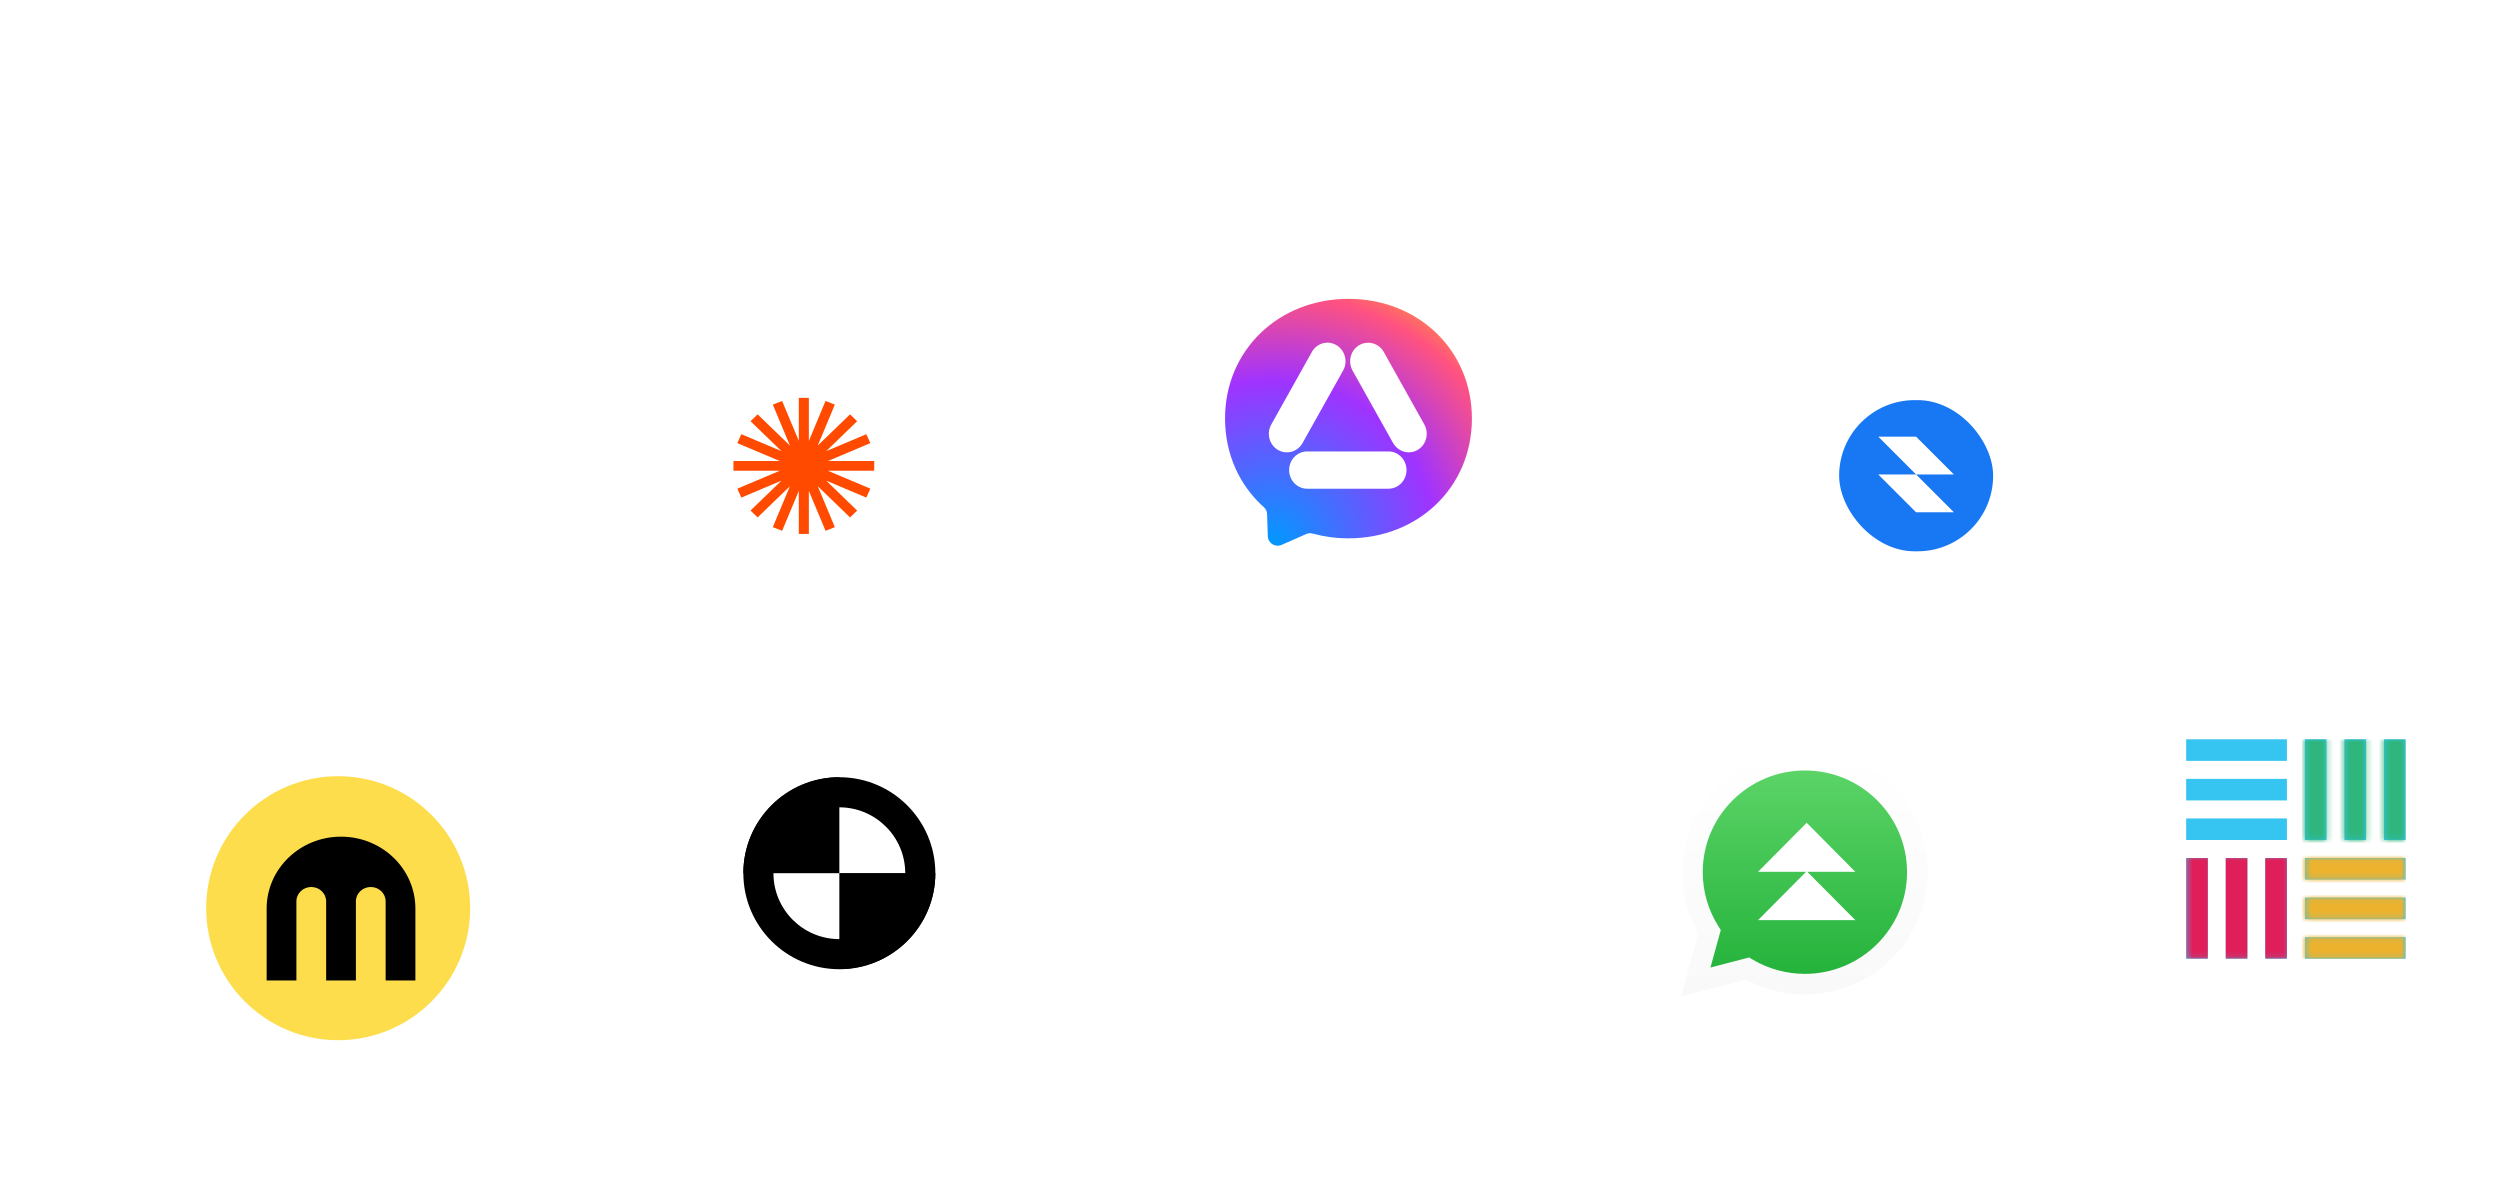 <svg width="443" height="211" viewBox="0 0 443 211" fill="none" xmlns="http://www.w3.org/2000/svg">
<g filter="url(#filter0_d_0_2232)">
<rect x="24.441" y="125.451" width="70.75" height="70.75" rx="35.375" fill="white"/>
</g>
<path d="M59.924 137.543C47.022 137.543 36.533 148.032 36.533 160.933C36.533 173.835 47.022 184.324 59.924 184.324C72.825 184.324 83.314 173.835 83.314 160.933C83.314 148.032 72.825 137.543 59.924 137.543Z" fill="#FDDD4C"/>
<path fill-rule="evenodd" clip-rule="evenodd" d="M63.064 173.736H57.793V159.722C57.793 158.315 56.613 157.175 55.157 157.175C53.701 157.175 52.521 158.315 52.521 159.722V173.736H47.25V160.996C47.25 153.961 53.15 148.257 60.428 148.257C67.707 148.257 73.607 153.961 73.607 160.996V173.736H68.336V159.722C68.336 158.315 67.156 157.175 65.7 157.175C64.244 157.175 63.064 158.315 63.064 159.722V173.736Z" fill="black"/>
<g filter="url(#filter1_d_0_2232)">
<g filter="url(#filter2_d_0_2232)">
<rect x="204.441" y="21.852" width="70.75" height="70.75" rx="35.375" fill="white"/>
</g>
<g clip-path="url(#clip0_0_2232)">
<path fill-rule="evenodd" clip-rule="evenodd" d="M238.95 35.459C226.631 35.459 217.078 44.487 217.078 56.675C217.078 63.05 219.692 68.562 223.946 72.368C224.301 72.685 224.52 73.133 224.531 73.615L224.651 77.508C224.69 78.749 225.969 79.558 227.106 79.055L231.448 77.141C231.814 76.977 232.23 76.95 232.618 77.054C234.614 77.601 236.735 77.896 238.95 77.896C251.269 77.896 260.822 68.868 260.822 56.68C260.822 44.492 251.269 35.459 238.95 35.459Z" fill="url(#paint0_radial_0_2232)"/>
</g>
<path d="M246.032 69.103H231.634C229.865 69.103 228.432 67.624 228.432 65.8C228.432 63.975 229.865 62.497 231.634 62.497H246.032C247.801 62.497 249.234 63.975 249.234 65.8C249.234 67.624 247.801 69.103 246.032 69.103Z" fill="white"/>
<path d="M249.637 62.658C248.54 62.658 247.465 62.058 246.861 61.019L239.673 48.177C238.799 46.606 239.314 44.574 240.837 43.673C242.36 42.772 244.33 43.303 245.204 44.874L252.391 57.716C253.265 59.286 252.75 61.319 251.227 62.22C250.712 62.52 250.175 62.658 249.637 62.658Z" fill="white"/>
<path d="M228.029 62.658C227.491 62.658 226.931 62.52 226.439 62.22C224.916 61.319 224.379 59.286 225.274 57.716L232.462 44.874C233.336 43.303 235.306 42.749 236.829 43.673C238.351 44.574 238.889 46.606 237.993 48.177L230.805 61.019C230.223 62.058 229.148 62.658 228.029 62.658Z" fill="white"/>
</g>
<rect x="371.84" y="115.451" width="70.75" height="70.75" rx="35.375" fill="white"/>
<path d="M387.393 131.003H405.241V134.828H387.393V131.003ZM387.393 138.015H405.241V141.84H387.393V138.015ZM387.393 145.027V148.851H405.241V145.027H387.393ZM422.451 131.003H426.276V148.851H422.451V131.003ZM415.439 131.003H419.264V148.851H415.439V131.003ZM408.428 131.003V148.851H412.252V131.003H408.428ZM408.428 166.062H426.276V169.887H408.428V166.062ZM408.428 159.05H426.276V162.875H408.428V159.05ZM420.858 152.039H408.428V155.863H426.276V152.039H420.858ZM387.393 152.039H391.217V169.887H387.393V152.039ZM394.404 152.039H398.229V169.887H394.404V152.039ZM401.416 152.039V169.886H405.241V152.039H401.416Z" fill="#36C5F0"/>
<mask id="mask0_0_2232" style="mask-type:alpha" maskUnits="userSpaceOnUse" x="387" y="151" width="19" height="19">
<rect x="387.393" y="151.546" width="18.341" height="18.341" fill="#D9D9D9"/>
</mask>
<g mask="url(#mask0_0_2232)">
<path d="M387.393 131.003H405.241V134.827H387.393V131.003ZM387.393 138.014H405.241V141.839H387.393V138.014ZM387.393 145.026V148.851H405.241V145.026H387.393ZM422.451 131.003H426.276V148.851H422.451V131.003ZM415.439 131.003H419.264V148.851H415.439V131.003ZM408.428 131.003V148.851H412.252V131.003H408.428ZM408.428 166.061H426.276V169.886H408.428V166.061ZM408.428 159.049H426.276V162.874H408.428V159.049ZM420.858 152.038H408.428V155.862H426.276V152.038H420.858ZM387.393 152.038H391.217V169.886H387.393V152.038ZM394.404 152.038H398.229V169.886H394.404V152.038ZM401.416 152.038V169.886H405.241V152.038H401.416Z" fill="#E01E5A"/>
</g>
<mask id="mask1_0_2232" style="mask-type:alpha" maskUnits="userSpaceOnUse" x="387" y="131" width="40" height="39">
<path d="M387.393 131.004H405.241V134.828H387.393V131.004ZM387.393 138.015H405.241V141.84H387.393V138.015ZM387.393 145.027V148.852H405.241V145.027H387.393ZM422.451 131.004H426.276V148.852H422.451V131.004ZM415.439 131.004H419.264V148.852H415.439V131.004ZM408.428 131.004V148.852H412.252V131.004H408.428ZM408.428 166.062H426.276V169.887H408.428V166.062ZM408.428 159.051H426.276V162.875H408.428V159.051ZM420.858 152.039H408.428V155.863H426.276V152.039H420.858ZM387.393 152.039H391.217V169.887H387.393V152.039ZM394.404 152.039H398.229V169.887H394.404V152.039ZM401.416 152.039V169.887H405.241V152.039H401.416Z" fill="black"/>
</mask>
<g mask="url(#mask1_0_2232)">
<rect x="407.936" y="131.004" width="18.341" height="18.341" fill="#2EB67D"/>
</g>
<mask id="mask2_0_2232" style="mask-type:alpha" maskUnits="userSpaceOnUse" x="387" y="131" width="40" height="39">
<path d="M387.393 131.004H405.241V134.828H387.393V131.004ZM387.393 138.015H405.241V141.84H387.393V138.015ZM387.393 145.027V148.852H405.241V145.027H387.393ZM422.451 131.004H426.276V148.852H422.451V131.004ZM415.439 131.004H419.264V148.852H415.439V131.004ZM408.428 131.004V148.852H412.252V131.004H408.428ZM408.428 166.062H426.276V169.887H408.428V166.062ZM408.428 159.051H426.276V162.875H408.428V159.051ZM420.858 152.039H408.428V155.863H426.276V152.039H420.858ZM387.393 152.039H391.217V169.887H387.393V152.039ZM394.404 152.039H398.229V169.887H394.404V152.039ZM401.416 152.039V169.887H405.241V152.039H401.416Z" fill="black"/>
</mask>
<g mask="url(#mask2_0_2232)">
<rect x="407.936" y="151.548" width="18.341" height="18.341" fill="#ECB22E"/>
</g>
<g filter="url(#filter3_d_0_2232)">
<rect x="320" y="65" width="39" height="39" rx="19.5" fill="white"/>
</g>
<rect x="325.895" y="70.9" width="27.288" height="26.792" rx="13.396" fill="#1877F2"/>
<g clip-path="url(#clip1_0_2232)">
<path fill-rule="evenodd" clip-rule="evenodd" d="M339.531 77.373H332.828L339.531 84.076H332.828L339.531 90.778H346.234L339.531 84.076H346.234L339.531 77.373Z" fill="white"/>
</g>
<rect x="123" y="63" width="39" height="39" rx="19.5" fill="white"/>
<path fill-rule="evenodd" clip-rule="evenodd" d="M143.33 70.499H141.548V78.125L138.593 71.054L136.941 71.699L139.973 78.953L134.25 73.421L132.99 74.639L138.475 79.942L131.367 76.939L130.653 78.518L138.175 81.694H129.967V83.417H138.175L130.653 86.593L131.367 88.172L138.475 85.169L132.99 90.472L134.25 91.69L139.973 86.157L136.941 93.412L138.593 94.057L141.548 86.986V94.612H143.33V86.986L146.285 94.057L147.937 93.412L144.905 86.157L150.628 91.69L151.888 90.472L146.403 85.169L153.512 88.172L154.225 86.593L146.703 83.417H154.911V81.694H146.703L154.225 78.518L153.512 76.939L146.403 79.942L151.888 74.639L150.628 73.421L144.905 78.953L147.937 71.699L146.285 71.054L143.33 78.125V70.499Z" fill="#FF4A00"/>
<rect x="122" y="128" width="53.062" height="53.062" rx="26.531" fill="white"/>
<path d="M148.732 143.058C155.156 143.058 160.409 148.284 160.409 154.734C160.409 161.185 155.183 166.411 148.732 166.411C142.281 166.411 137.055 161.185 137.055 154.734C137.055 148.284 142.281 143.058 148.732 143.058ZM148.732 137.723C139.342 137.723 131.721 145.344 131.721 154.734C131.721 164.124 139.342 171.746 148.732 171.746C158.122 171.746 165.743 164.124 165.743 154.734C165.743 145.344 158.122 137.723 148.732 137.723Z" fill="black"/>
<path d="M148.732 137.723C139.342 137.723 131.721 145.344 131.721 154.734H148.732V137.723Z" fill="black"/>
<path d="M148.732 171.718C158.123 171.718 165.744 164.097 165.744 154.707H148.732V171.718Z" fill="black"/>
<g filter="url(#filter4_d_0_2232)">
<rect x="293" y="128" width="53.062" height="53.062" rx="26.531" fill="white"/>
</g>
<g clip-path="url(#clip2_0_2232)">
<path d="M297.861 176.605L300.953 165.378C299.042 162.082 298.039 158.35 298.049 154.535C298.049 142.581 307.826 132.861 319.827 132.861C325.655 132.861 331.129 135.117 335.233 139.213C339.349 143.308 341.615 148.755 341.605 154.546C341.605 166.5 331.828 176.22 319.817 176.22H319.806C316.161 176.22 312.578 175.305 309.393 173.579L297.861 176.605ZM309.946 169.66L310.604 170.055C313.383 171.698 316.568 172.561 319.817 172.571H319.827C329.802 172.571 337.928 164.494 337.928 154.556C337.928 149.743 336.048 145.221 332.633 141.811C329.217 138.402 324.663 136.531 319.827 136.531C309.852 136.52 301.726 144.597 301.726 154.535C301.726 157.934 302.676 161.251 304.494 164.12L304.922 164.806L303.094 171.448L309.946 169.66Z" fill="white"/>
<path d="M298.623 175.846L301.61 165.003C299.762 161.833 298.79 158.226 298.79 154.546C298.801 143.007 308.232 133.62 319.826 133.62C325.456 133.62 330.731 135.803 334.7 139.753C338.669 143.703 340.852 148.963 340.852 154.556C340.852 166.095 331.41 175.482 319.826 175.482H319.816C316.296 175.482 312.839 174.598 309.768 172.935L298.623 175.846Z" fill="url(#paint1_linear_0_2232)"/>
<path d="M297.861 176.605L300.953 165.378C299.042 162.082 298.039 158.35 298.049 154.535C298.049 142.581 307.826 132.861 319.827 132.861C325.655 132.861 331.129 135.117 335.233 139.213C339.349 143.308 341.615 148.755 341.605 154.546C341.605 166.5 331.828 176.22 319.817 176.22H319.806C316.161 176.22 312.578 175.305 309.393 173.579L297.861 176.605ZM309.946 169.66L310.604 170.055C313.383 171.698 316.568 172.561 319.817 172.571H319.827C329.802 172.571 337.928 164.494 337.928 154.556C337.928 149.743 336.048 145.221 332.633 141.811C329.217 138.402 324.663 136.531 319.827 136.531C309.852 136.52 301.726 144.597 301.726 154.535C301.726 157.934 302.676 161.251 304.494 164.12L304.922 164.806L303.094 171.448L309.946 169.66Z" fill="url(#paint2_linear_0_2232)"/>
</g>
<path fill-rule="evenodd" clip-rule="evenodd" d="M328.771 154.485L320.145 145.801L311.52 154.485H320.03L311.52 163.053H328.771L320.26 154.485H328.771Z" fill="white"/>
<defs>
<filter id="filter0_d_0_2232" x="0.441" y="115.451" width="110.75" height="110.75" filterUnits="userSpaceOnUse" color-interpolation-filters="sRGB">
<feFlood flood-opacity="0" result="BackgroundImageFix"/>
<feColorMatrix in="SourceAlpha" type="matrix" values="0 0 0 0 0 0 0 0 0 0 0 0 0 0 0 0 0 0 127 0" result="hardAlpha"/>
<feOffset dx="-4" dy="10"/>
<feGaussianBlur stdDeviation="10"/>
<feComposite in2="hardAlpha" operator="out"/>
<feColorMatrix type="matrix" values="0 0 0 0 0.078 0 0 0 0 0.176 0 0 0 0 0.435 0 0 0 0.1 0"/>
<feBlend mode="normal" in2="BackgroundImageFix" result="effect1_dropShadow_0_2232"/>
<feBlend mode="normal" in="SourceGraphic" in2="effect1_dropShadow_0_2232" result="shape"/>
</filter>
<filter id="filter1_d_0_2232" x="165.558" y="0.466" width="148.516" height="148.516" filterUnits="userSpaceOnUse" color-interpolation-filters="sRGB">
<feFlood flood-opacity="0" result="BackgroundImageFix"/>
<feColorMatrix in="SourceAlpha" type="matrix" values="0 0 0 0 0 0 0 0 0 0 0 0 0 0 0 0 0 0 127 0" result="hardAlpha"/>
<feOffset dy="17.497"/>
<feGaussianBlur stdDeviation="19.442"/>
<feColorMatrix type="matrix" values="0 0 0 0 0.439 0 0 0 0 0.565 0 0 0 0 0.69 0 0 0 0.12 0"/>
<feBlend mode="normal" in2="BackgroundImageFix" result="effect1_dropShadow_0_2232"/>
<feBlend mode="normal" in="SourceGraphic" in2="effect1_dropShadow_0_2232" result="shape"/>
</filter>
<filter id="filter2_d_0_2232" x="180.441" y="11.852" width="110.75" height="110.75" filterUnits="userSpaceOnUse" color-interpolation-filters="sRGB">
<feFlood flood-opacity="0" result="BackgroundImageFix"/>
<feColorMatrix in="SourceAlpha" type="matrix" values="0 0 0 0 0 0 0 0 0 0 0 0 0 0 0 0 0 0 127 0" result="hardAlpha"/>
<feOffset dx="-4" dy="10"/>
<feGaussianBlur stdDeviation="10"/>
<feComposite in2="hardAlpha" operator="out"/>
<feColorMatrix type="matrix" values="0 0 0 0 0.078 0 0 0 0 0.176 0 0 0 0 0.435 0 0 0 0.1 0"/>
<feBlend mode="normal" in2="BackgroundImageFix" result="effect1_dropShadow_0_2232"/>
<feBlend mode="normal" in="SourceGraphic" in2="effect1_dropShadow_0_2232" result="shape"/>
</filter>
<filter id="filter3_d_0_2232" x="296" y="55" width="79" height="79" filterUnits="userSpaceOnUse" color-interpolation-filters="sRGB">
<feFlood flood-opacity="0" result="BackgroundImageFix"/>
<feColorMatrix in="SourceAlpha" type="matrix" values="0 0 0 0 0 0 0 0 0 0 0 0 0 0 0 0 0 0 127 0" result="hardAlpha"/>
<feOffset dx="-4" dy="10"/>
<feGaussianBlur stdDeviation="10"/>
<feComposite in2="hardAlpha" operator="out"/>
<feColorMatrix type="matrix" values="0 0 0 0 0.078 0 0 0 0 0.176 0 0 0 0 0.435 0 0 0 0.1 0"/>
<feBlend mode="normal" in2="BackgroundImageFix" result="effect1_dropShadow_0_2232"/>
<feBlend mode="normal" in="SourceGraphic" in2="effect1_dropShadow_0_2232" result="shape"/>
</filter>
<filter id="filter4_d_0_2232" x="269" y="118" width="93.062" height="93.062" filterUnits="userSpaceOnUse" color-interpolation-filters="sRGB">
<feFlood flood-opacity="0" result="BackgroundImageFix"/>
<feColorMatrix in="SourceAlpha" type="matrix" values="0 0 0 0 0 0 0 0 0 0 0 0 0 0 0 0 0 0 127 0" result="hardAlpha"/>
<feOffset dx="-4" dy="10"/>
<feGaussianBlur stdDeviation="10"/>
<feComposite in2="hardAlpha" operator="out"/>
<feColorMatrix type="matrix" values="0 0 0 0 0.078 0 0 0 0 0.176 0 0 0 0 0.435 0 0 0 0.1 0"/>
<feBlend mode="normal" in2="BackgroundImageFix" result="effect1_dropShadow_0_2232"/>
<feBlend mode="normal" in="SourceGraphic" in2="effect1_dropShadow_0_2232" result="shape"/>
</filter>
<radialGradient id="paint0_radial_0_2232" cx="0" cy="0" r="1" gradientUnits="userSpaceOnUse" gradientTransform="translate(225.499 78.972) scale(47.663)">
<stop stop-color="#0099FF"/>
<stop offset="0.61" stop-color="#A033FF"/>
<stop offset="0.935" stop-color="#FF5280"/>
<stop offset="1" stop-color="#FF7061"/>
</radialGradient>
<linearGradient id="paint1_linear_0_2232" x1="319.736" y1="175.844" x2="319.736" y2="133.618" gradientUnits="userSpaceOnUse">
<stop stop-color="#20B038"/>
<stop offset="1" stop-color="#60D66A"/>
</linearGradient>
<linearGradient id="paint2_linear_0_2232" x1="319.737" y1="176.6" x2="319.737" y2="132.861" gradientUnits="userSpaceOnUse">
<stop stop-color="#F9F9F9"/>
<stop offset="1" stop-color="white"/>
</linearGradient>
<clipPath id="clip0_0_2232">
<rect width="43.743" height="43.743" fill="white" transform="translate(217.078 35.461)"/>
</clipPath>
<clipPath id="clip1_0_2232">
<rect width="13.405" height="13.405" fill="white" transform="translate(332.828 77.373)"/>
</clipPath>
<clipPath id="clip2_0_2232">
<rect width="43.743" height="43.743" fill="white" transform="translate(297.861 132.861)"/>
</clipPath>
</defs>
</svg>
